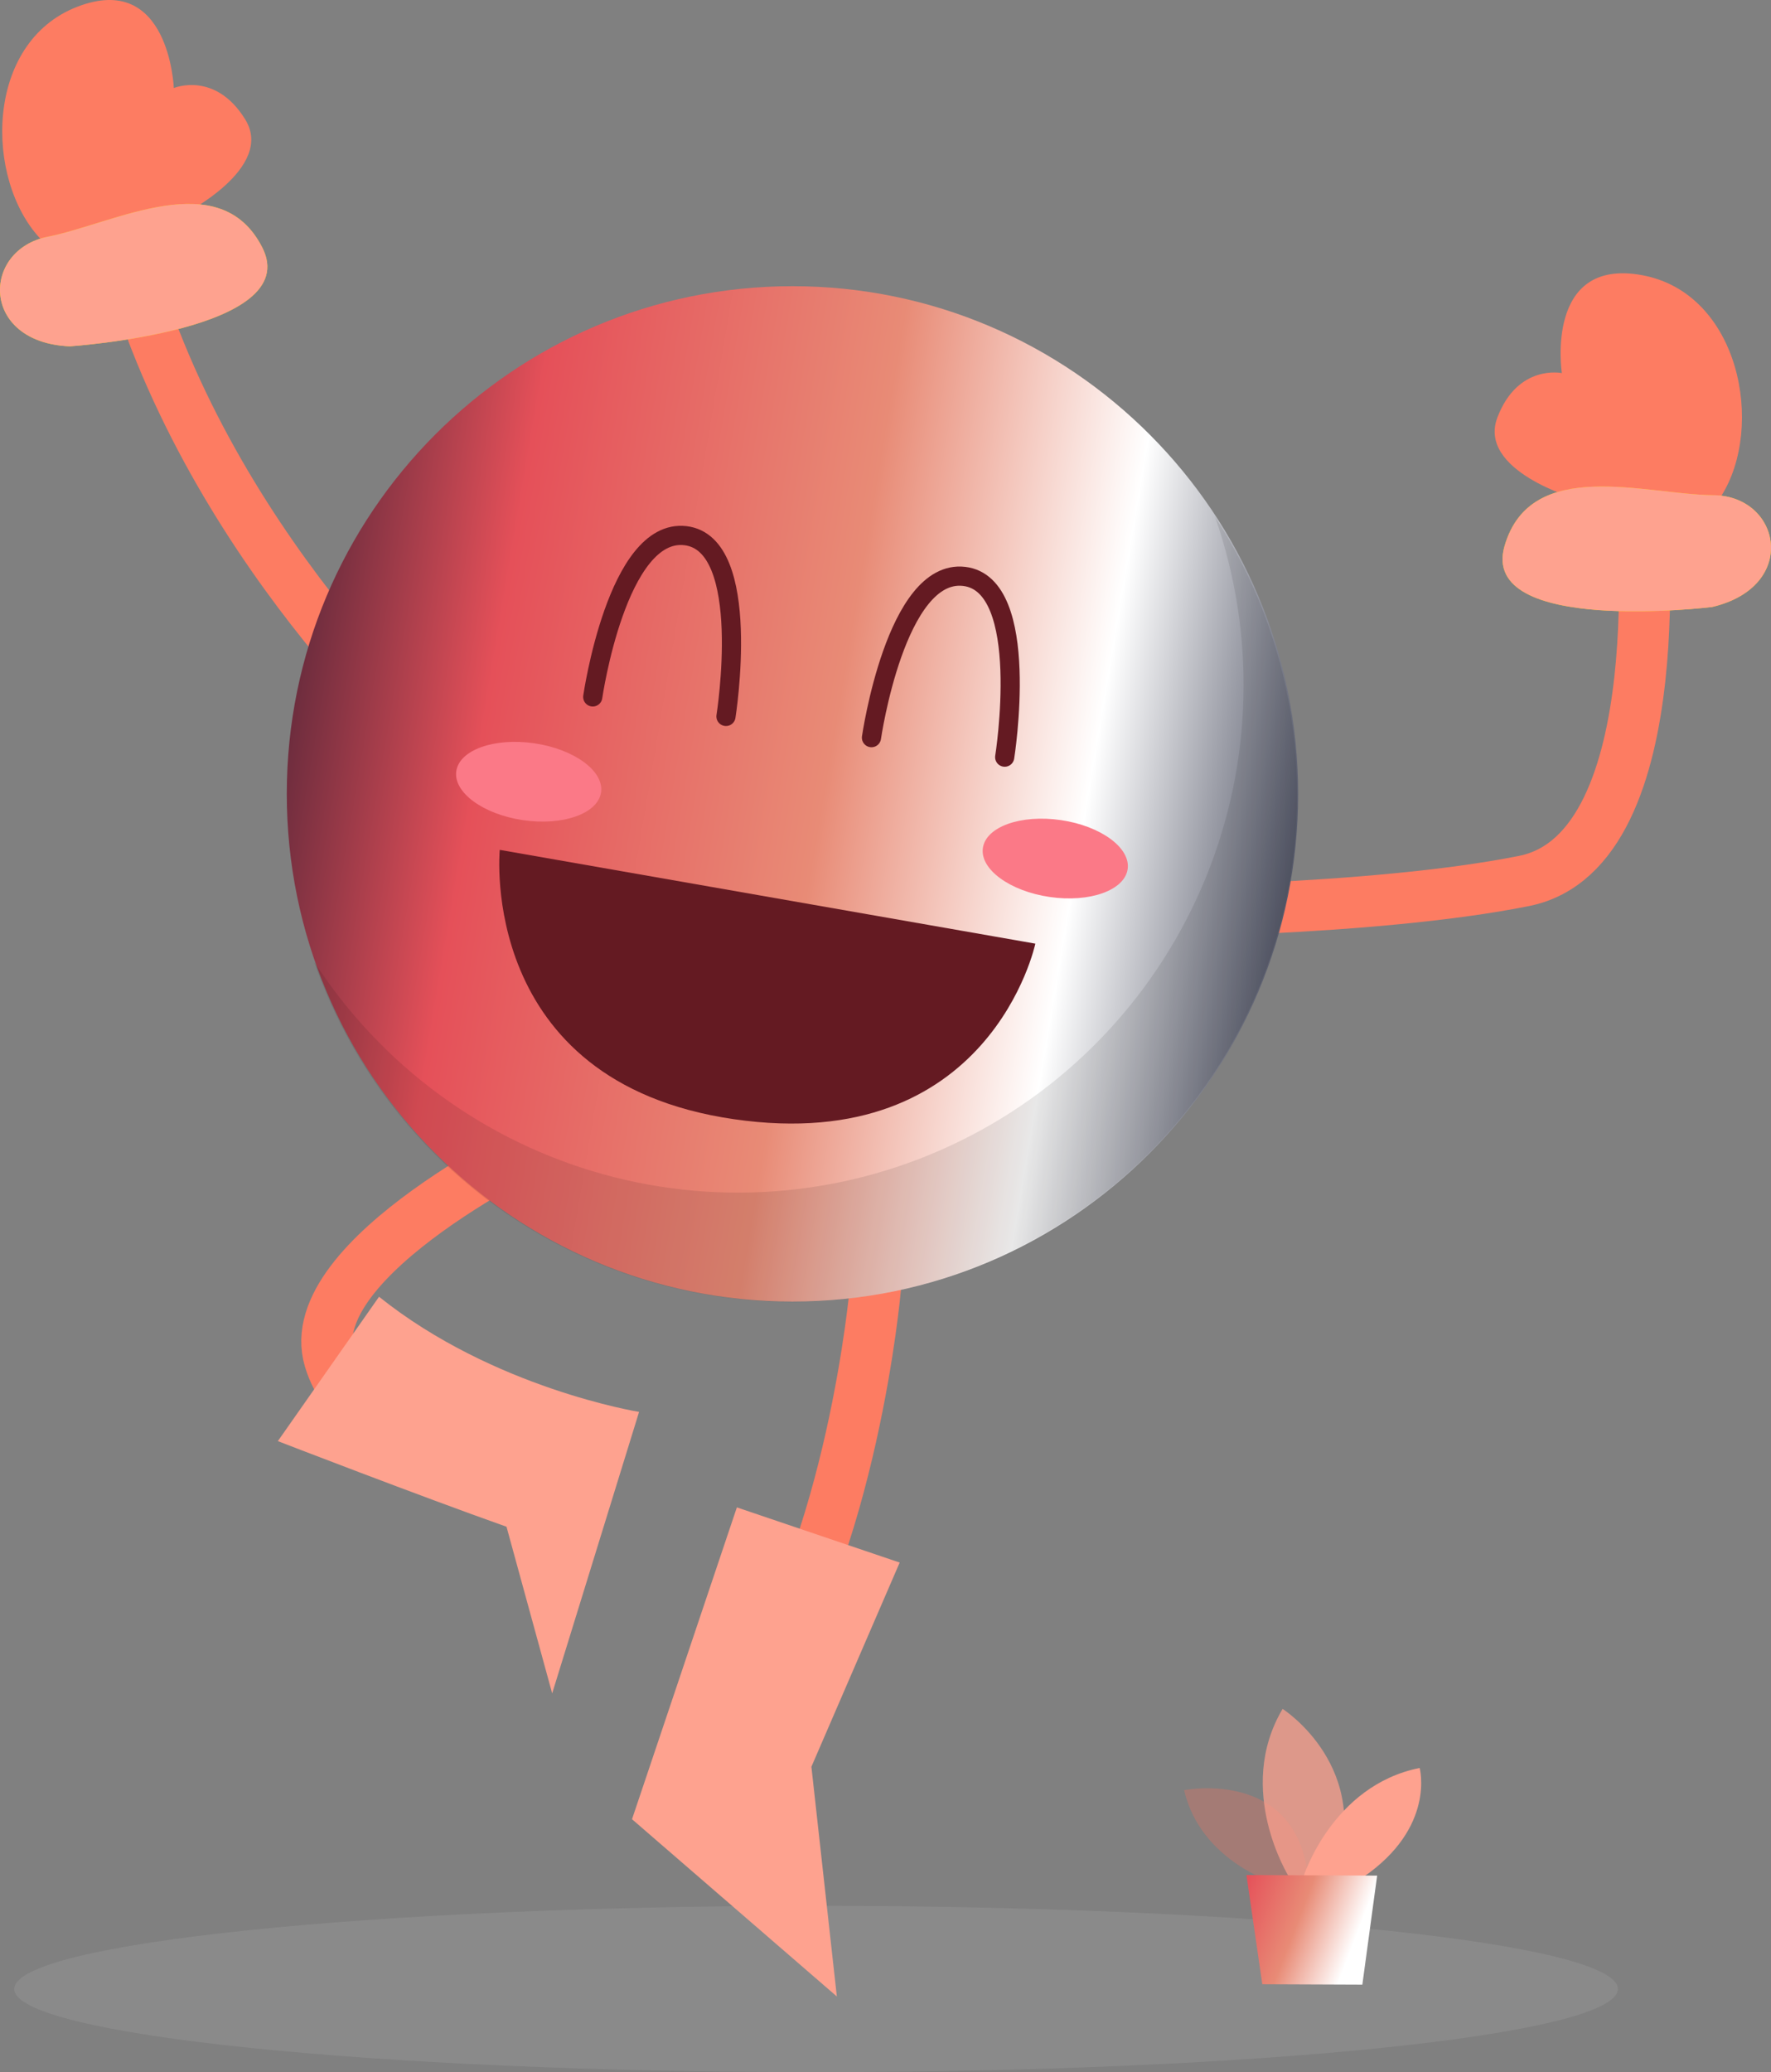 <svg width="277" height="324" viewBox="0 0 277 324" fill="none" xmlns="http://www.w3.org/2000/svg">
<rect x="0" y="0" width="277" height="324" fill="#808080" stroke="none"/>
<path opacity="0.1" d="M127.635 324C196.896 324 253.043 318.178 253.043 310.997C253.043 303.816 196.896 297.994 127.635 297.994C58.374 297.994 2.227 303.816 2.227 310.997C2.227 318.178 58.374 324 127.635 324Z" fill="#E6E6E6"/>
<path d="M85.794 178.096C85.794 178.096 46.737 196.561 51.53 212.55C56.323 228.539 80.708 224.213 80.708 224.213" stroke="#FD7C62" stroke-width="8" stroke-linecap="round" stroke-linejoin="round"/>
<path d="M68.872 117.318C68.872 117.318 31.633 84.893 19.416 38.267" stroke="#FD7C62" stroke-width="8" stroke-linecap="round" stroke-linejoin="round"/>
<path d="M175.349 142.622C175.349 142.622 214.456 142.545 238.384 137.747C262.311 132.949 256.64 78.207 256.64 78.207" stroke="#FD7C62" stroke-width="8" stroke-linecap="round" stroke-linejoin="round"/>
<path d="M28.582 33.558C28.582 33.558 43.063 26.31 38.359 18.679C33.655 11.049 27.184 13.767 27.184 13.767C27.184 13.767 26.51 -4.545 12.055 1.07C-2.401 6.685 -2.439 28.007 6.321 37.335C15.081 46.663 28.582 33.558 28.582 33.558Z" fill="#FD7C62"/>
<path d="M136.916 201.461C136.916 201.461 133.395 241.848 117.096 265.506" stroke="#FD7C62" stroke-width="8" stroke-linecap="round" stroke-linejoin="round"/>
<path d="M140.718 244.323L115.252 235.697L98.852 284.455L130.89 312.171L126.911 276.25L140.718 244.323Z" fill="#FEA28F"/>
<path d="M123.948 203.516C167.629 203.516 203.04 167.975 203.04 124.132C203.04 80.29 167.629 44.749 123.948 44.749C80.267 44.749 44.856 80.29 44.856 124.132C44.856 167.975 80.267 203.516 123.948 203.516Z" fill="url(#paint0_linear_1051_1688)"/>
<path opacity="0.09" d="M190.046 80.823C196.452 99.14 195.948 119.179 188.628 137.148C181.308 155.117 167.681 169.771 150.324 178.336C132.967 186.902 113.084 188.787 94.436 183.633C75.788 178.479 59.669 166.644 49.128 150.368C52.82 160.97 58.712 170.666 66.414 178.814C74.117 186.962 83.454 193.377 93.81 197.634C104.165 201.892 115.303 203.896 126.487 203.513C137.671 203.13 148.647 200.369 158.689 195.413C168.732 190.457 177.612 183.418 184.743 174.763C191.874 166.107 197.094 156.03 200.058 145.2C203.022 134.369 203.662 123.03 201.936 111.933C200.21 100.835 196.158 90.232 190.046 80.823Z" fill="black"/>
<path d="M161.937 147.548C161.937 147.548 154.906 180.827 114.769 174.996C74.632 169.164 78.166 132.886 78.166 132.886L161.937 147.548Z" fill="#641A22"/>
<path d="M94.014 123.886C94.496 120.566 89.816 117.134 83.563 116.221C77.309 115.308 71.849 117.258 71.368 120.578C70.887 123.897 75.566 127.329 81.82 128.242C88.073 129.156 93.533 127.205 94.014 123.886Z" fill="#FB7987"/>
<path d="M176.376 135.896C176.858 132.576 172.179 129.144 165.925 128.231C159.671 127.318 154.212 129.268 153.73 132.588C153.249 135.907 157.928 139.339 164.182 140.252C170.435 141.166 175.895 139.215 176.376 135.896Z" fill="#FB7987"/>
<path d="M10.91 54.153C10.91 54.153 47.653 51.703 41.016 38.688C34.38 25.672 17.865 34.962 7.478 37.016C-2.909 39.071 -3.113 53.554 10.91 54.153Z" fill="#FFD200"/>
<path d="M10.91 54.153C10.91 54.153 47.653 51.703 41.016 38.688C34.38 25.672 17.865 34.962 7.478 37.016C-2.909 39.071 -3.113 53.554 10.91 54.153Z" fill="#FEA28F"/>
<path d="M246.584 78.016C246.584 78.016 231.01 73.626 234.214 65.255C237.417 56.884 244.283 58.339 244.283 58.339C244.283 58.339 241.537 40.219 256.831 43.026C272.126 45.834 276.08 66.774 269.202 77.582C262.324 88.39 246.584 78.016 246.584 78.016Z" fill="#FD7C62"/>
<path d="M267.79 94.91C267.79 94.91 231.239 99.389 235.332 85.353C239.426 71.316 257.391 77.352 267.968 77.428C278.546 77.505 281.458 91.682 267.79 94.91Z" fill="#FFD200"/>
<path d="M267.79 94.91C267.79 94.91 231.239 99.389 235.332 85.353C239.426 71.316 257.391 77.352 267.968 77.428C278.546 77.505 281.458 91.682 267.79 94.91Z" fill="#FEA28F"/>
<path opacity="0.58" d="M200.128 294.727C200.128 294.727 187.872 291.359 185.202 279.913C185.202 279.913 204.197 276.084 204.743 295.736L200.128 294.727Z" fill="#BD776D"/>
<path opacity="0.73" d="M201.628 293.502C201.628 293.502 193.072 279.912 200.611 267.203C200.611 267.203 215.054 276.403 208.634 293.528L201.628 293.502Z" fill="#FEA08D"/>
<path d="M203.841 293.515C203.841 293.515 208.367 279.16 222.047 276.442C222.047 276.442 224.589 285.757 213.147 293.554L203.841 293.515Z" fill="#FEA28F"/>
<path d="M194.954 293.184L197.433 310.257L213.083 310.321L215.397 293.273L194.954 293.184Z" fill="url(#paint1_linear_1051_1688)"/>
<path d="M92.711 108.972C92.711 108.972 96.525 82.532 107.192 83.757C117.858 84.983 113.548 112.022 113.548 112.022" stroke="#641A22" stroke-width="3" stroke-linecap="round" stroke-linejoin="round"/>
<path d="M136.305 115.34C136.305 115.34 140.119 88.9 150.786 90.125C161.453 91.35 157.143 118.39 157.143 118.39" stroke="#641A22" stroke-width="3" stroke-linecap="round" stroke-linejoin="round"/>
<path d="M59.286 202.762L43.457 225.335C43.457 225.335 65.63 233.911 79.221 238.721L86.366 264.778L99.957 220.767C99.957 220.767 77.187 217.105 59.286 202.762Z" fill="#FEA28F"/>
<defs>
<linearGradient id="paint0_linear_1051_1688" x1="206.043" y1="203.516" x2="10.596" y2="170.494" gradientUnits="userSpaceOnUse">
<stop stop-color="#0A0F27"/>
<stop offset="0.245" stop-color="white"/>
<stop offset="0.451" stop-color="#E88B76"/>
<stop offset="0.724" stop-color="#E55059"/>
<stop offset="1" stop-color="#0A0F27"/>
</linearGradient>
<linearGradient id="paint1_linear_1051_1688" x1="207.826" y1="313.993" x2="189.643" y2="307.009" gradientUnits="userSpaceOnUse">
<stop stop-color="white"/>
<stop offset="0.484" stop-color="#E88B76"/>
<stop offset="1" stop-color="#E55059"/>
</linearGradient>
</defs>
</svg>
